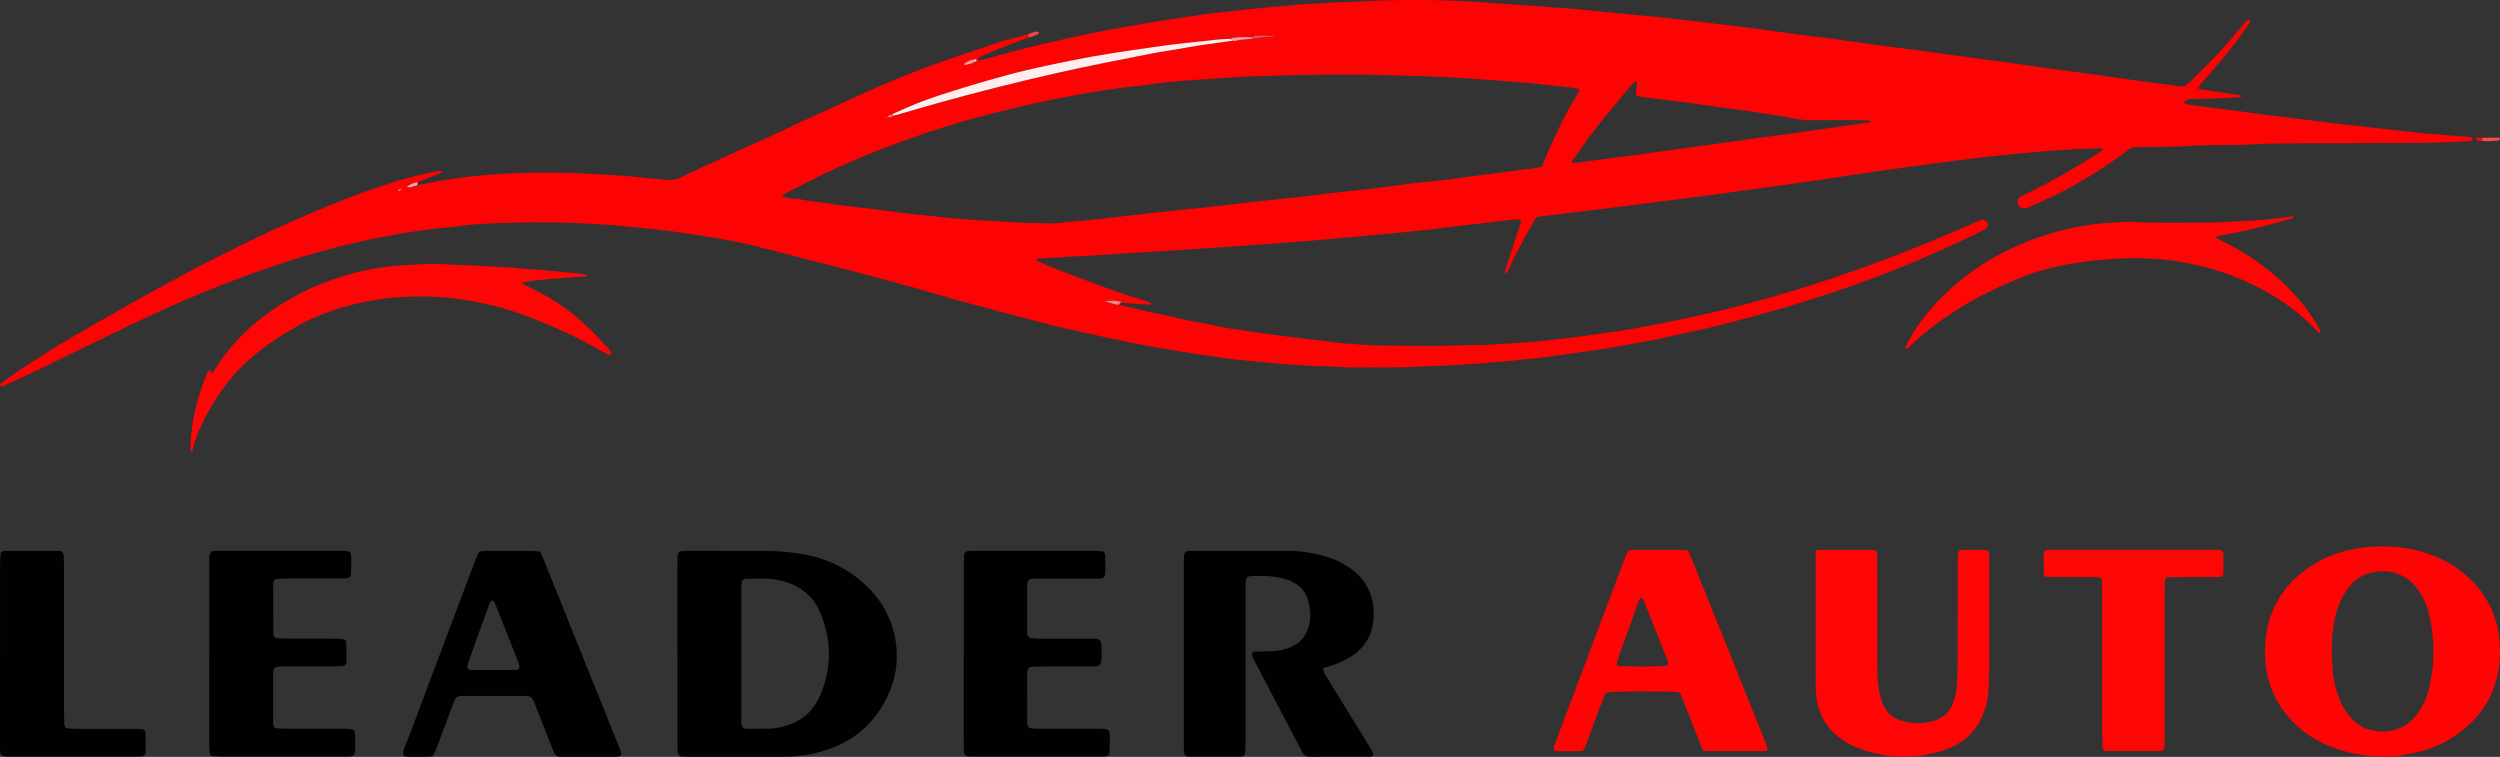 <svg xmlns="http://www.w3.org/2000/svg" width="1024" height="310" viewBox="0 0 1024 310" fill="none"><rect x="0" y="0" width="1024" height="310" fill="#333333" stroke="none"/><g clip-path="url(#clip0_1511_75)"><path d="M977.272 309.958C967.414 309.768 959.365 308.1 951.701 304.513C948.239 302.889 945.006 300.869 942.085 298.366C931.985 289.686 927.227 278.504 927.783 265.067C928.467 248.805 936.401 237.198 950.248 229.675C955.561 226.791 961.331 225.181 967.243 224.376C977.229 223.015 987.044 223.893 996.546 227.538C1000.62 229.104 1004.44 231.138 1007.93 233.846C1019.11 242.555 1024.47 254.148 1023.97 268.492C1023.44 283.392 1016.46 294.472 1004.27 302.23C999.153 305.479 993.54 307.514 987.657 308.612C983.768 309.329 979.85 310.237 977.3 309.944L977.272 309.958ZM955.063 266.794C955.163 269.194 955.234 271.61 955.391 274.01C955.633 277.728 956.473 281.343 957.684 284.841C958.909 288.354 960.647 291.589 963.226 294.297C966.545 297.81 970.633 299.552 975.334 299.669C981.303 299.815 986.232 297.458 989.95 292.614C992.799 288.896 994.48 284.607 995.406 280.026C997.187 271.2 997.187 262.344 995.406 253.518C994.437 248.747 992.671 244.312 989.622 240.491C985.021 234.71 977.67 232.543 970.006 234.915C966.602 235.969 963.924 238.091 961.758 240.945C959.037 244.517 957.456 248.63 956.43 252.991C955.362 257.529 955.12 262.154 955.063 266.794Z" fill="#FF0404"></path><path d="M743.875 225.386C745.114 225.313 745.826 225.225 746.539 225.225C752.864 225.225 759.189 225.225 765.514 225.225C766.055 225.225 766.596 225.225 767.137 225.254C768.277 225.298 768.861 225.825 768.89 226.864C768.932 228.533 768.947 230.202 768.947 231.87C768.947 245.409 768.961 258.949 768.947 272.503C768.947 276.22 769.061 279.923 769.844 283.568C770.186 285.193 770.585 286.832 771.212 288.354C772.793 292.219 775.728 294.458 779.659 295.468C783.605 296.478 787.523 296.449 791.454 295.468C795.4 294.473 798.278 292.145 799.817 288.252C800.629 286.188 801.27 284.051 801.398 281.797C801.569 278.65 801.825 275.503 801.839 272.356C801.882 258.436 801.854 244.531 801.868 230.611C801.868 229.133 801.982 227.669 802.124 226.206C802.153 225.928 802.523 225.62 802.808 225.474C803.107 225.313 803.506 225.269 803.848 225.254C805.116 225.225 806.384 225.21 807.637 225.225C815.985 225.401 814.717 223.835 814.76 232.529C814.831 246.624 814.803 260.72 814.76 274.83C814.76 277.801 814.575 280.758 814.432 283.729C814.318 286.349 813.62 288.852 812.766 291.296C810.472 297.898 806.241 302.728 800.059 305.758C798.093 306.724 796.07 307.47 793.962 308.026C782.993 310.925 772.166 310.573 761.482 306.563C759.103 305.67 756.838 304.528 754.715 303.094C748.291 298.717 744.644 292.599 743.932 284.71C743.746 282.675 743.661 280.641 743.661 278.591C743.632 261.891 743.647 245.205 743.661 228.504C743.661 227.596 743.775 226.674 743.875 225.386Z" fill="#FF0505"></path><path d="M657.632 283.818C657.133 285.048 656.563 286.394 656.051 287.756C653.914 293.464 651.806 299.173 649.683 304.881C649.483 305.393 649.312 305.92 649.085 306.433C648.757 307.164 648.187 307.618 647.418 307.633C643.814 307.691 640.224 307.852 636.52 307.501C636.52 306.842 636.392 306.257 636.549 305.788C637.133 304.032 637.802 302.319 638.457 300.592C647.29 277.1 656.122 253.608 664.968 230.115C665.424 228.9 665.909 227.715 666.421 226.529C666.735 225.827 667.262 225.344 668.06 225.3C668.786 225.256 669.498 225.241 670.225 225.241C676.179 225.241 682.134 225.241 688.103 225.241C689.171 225.241 690.24 225.373 691.394 225.446C692.163 227.203 692.918 228.871 693.602 230.569C703.246 254.53 712.876 278.491 722.506 302.466C723.047 303.827 723.56 305.218 724.016 306.608C724.087 306.828 723.83 307.296 723.603 307.442C723.332 307.633 722.919 307.662 722.563 307.662C714.799 307.662 707.035 307.677 699.271 307.662C698.744 307.662 698.217 307.472 697.519 307.34C694.414 299.524 691.294 291.635 688.117 283.643C686.978 283.526 685.923 283.335 684.869 283.321C667.49 283.072 661.179 283.189 657.66 283.833L657.632 283.818ZM662.276 272.694C666.521 273.089 678.316 273.119 682.818 272.738C683.53 271.845 683.188 270.952 682.861 270.104C679.67 262.039 676.464 253.988 673.273 245.923C673.202 245.748 673.159 245.543 673.031 245.44C672.761 245.235 672.433 244.957 672.148 244.972C671.892 244.972 671.521 245.308 671.422 245.572C669.1 251.998 666.792 258.423 664.498 264.849C663.757 266.927 663.002 269.02 662.319 271.128C662.162 271.597 662.29 272.167 662.29 272.68L662.276 272.694Z" fill="#FF0404"></path><path d="M873.72 225.21C884.02 225.21 894.305 225.21 904.604 225.21C906.043 225.21 907.496 225.21 908.935 225.239C909.989 225.268 910.687 225.898 910.701 226.879C910.73 229.469 910.73 232.075 910.701 234.665C910.701 235.69 910.046 236.334 908.978 236.334C905.188 236.363 901.399 236.363 897.596 236.378C894.704 236.378 891.812 236.378 888.92 236.393C887.168 236.407 886.712 236.876 886.684 238.676C886.655 240.345 886.655 242.013 886.655 243.682C886.655 262.783 886.655 281.884 886.655 301C886.655 302.669 886.627 304.337 886.584 306.006C886.555 306.943 885.815 307.645 884.803 307.645C877.396 307.645 870.002 307.616 862.595 307.587C861.854 307.587 861.17 306.943 861.156 306.255C861.113 304.586 861.07 302.918 861.07 301.249C861.07 281.592 861.07 261.934 861.07 242.262C861.07 240.593 860.999 238.925 860.885 237.271C860.871 236.993 860.429 236.583 860.144 236.539C859.261 236.407 858.349 236.378 857.452 236.378C852.21 236.378 846.982 236.378 841.739 236.378C840.657 236.378 839.574 236.349 838.491 236.305C837.765 236.276 837.095 235.661 837.095 234.944C837.081 232.163 837.095 229.381 837.095 226.615C837.095 226.425 837.095 226.191 837.181 226.074C837.409 225.795 837.679 225.4 837.964 225.371C839.218 225.254 840.486 225.21 841.753 225.21C852.409 225.21 863.065 225.21 873.72 225.21Z" fill="#FF0606"></path><path d="M277.458 267.793C277.458 256.215 277.458 244.623 277.458 233.045C277.458 231.332 277.458 229.62 277.515 227.922C277.558 226.546 278.284 225.726 279.467 225.668C280.207 225.624 280.948 225.609 281.689 225.609C292.231 225.609 302.772 225.609 313.314 225.639C319.795 225.668 326.234 226.312 332.574 227.79C340.48 229.635 347.489 233.323 353.6 238.783C359.612 244.14 363.999 250.653 366.036 258.586C368.814 269.432 367.119 279.708 361.378 289.192C356.435 297.36 349.469 303.112 340.637 306.42C334.867 308.572 328.898 309.787 322.744 309.933C321.448 309.962 320.152 309.962 318.855 309.962C307.203 309.962 295.564 309.962 283.911 309.962C282.43 309.962 280.948 309.962 279.481 309.904C278.284 309.86 277.558 309.025 277.529 307.664C277.486 305.952 277.486 304.254 277.486 302.541C277.486 290.963 277.486 279.371 277.486 267.793H277.458ZM310.308 298.531C310.308 298.531 310.308 298.443 310.308 298.414C312.345 298.414 314.396 298.604 316.391 298.384C325.038 297.418 332.075 293.496 335.765 285.182C340.85 273.721 340.751 261.953 335.75 250.463C333.143 244.476 328.4 240.539 322.317 238.519C319.682 237.641 316.961 237.041 314.154 237.041C311.391 237.041 308.613 237.041 305.849 237.041C305.664 237.041 305.479 237.099 305.294 237.114C304.596 237.173 303.855 237.831 303.812 238.519C303.727 239.646 303.627 240.788 303.627 241.915C303.627 259.172 303.627 276.444 303.627 293.701C303.627 294.652 303.655 295.603 303.698 296.54C303.755 297.77 304.539 298.487 305.878 298.516C307.359 298.545 308.827 298.516 310.308 298.516V298.531Z" fill="#010101"></path><path d="M513.135 266.959C515.813 266.871 518.392 266.768 520.97 266.724C523.406 266.68 525.742 266.168 528.007 265.334C532.523 263.651 535.315 260.445 536.298 255.527C536.996 252.058 536.711 248.721 535.643 245.428C534.603 242.222 532.452 239.909 529.517 238.416C526.668 236.953 523.563 236.44 520.429 236.06C519.517 235.943 518.591 235.928 517.665 235.943C509.403 236.016 510.229 234.816 510.215 243.437C510.186 263.548 510.215 283.659 510.201 303.771C510.201 305.468 510.087 307.181 509.944 308.864C509.916 309.157 509.502 309.479 509.203 309.655C508.89 309.83 508.491 309.918 508.135 309.918C501.112 309.933 494.089 309.933 487.08 309.933C486.895 309.933 486.71 309.874 486.539 309.86C485.798 309.786 485.072 309.157 485.029 308.484C484.958 307.357 484.872 306.215 484.872 305.073C484.872 280.22 484.872 255.366 484.872 230.513C484.872 229.385 484.972 228.244 485.043 227.117C485.086 226.443 485.827 225.799 486.553 225.741C487.109 225.697 487.65 225.624 488.206 225.624C501.511 225.624 514.816 225.609 528.107 225.638C533.121 225.638 538.036 226.502 542.851 227.893C546.797 229.034 550.472 230.761 553.777 233.279C557.752 236.323 560.615 240.173 561.912 245.15C562.937 249.072 562.966 253.053 562.068 256.976C561.014 261.587 558.45 265.231 554.718 268.012C552.296 269.813 549.618 271.072 546.84 272.111C545.287 272.682 543.692 273.15 541.982 273.706C542.096 274.35 542.068 274.921 542.296 275.331C543.207 276.985 544.19 278.595 545.173 280.19C550.401 288.694 555.644 297.169 560.872 305.673C561.456 306.625 561.954 307.649 562.481 308.645C562.681 309.025 562.154 309.83 561.684 309.86C561.498 309.874 561.328 309.933 561.142 309.933C552.823 309.933 544.518 309.933 536.199 309.947C534.973 309.947 534.104 309.391 533.549 308.264C533.221 307.591 532.837 306.947 532.48 306.273C526.341 294.593 520.215 282.898 514.09 271.218C513.648 270.384 513.192 269.549 512.921 268.656C512.779 268.203 513.035 267.617 513.121 266.988L513.135 266.959Z" fill="#010101"></path><path d="M221.204 225.959C221.803 227.291 222.401 228.462 222.885 229.677C232.971 254.721 243.043 279.78 253.114 304.838C253.613 306.068 254.026 307.326 254.453 308.57C254.596 308.995 254.068 309.785 253.641 309.815C253.086 309.844 252.544 309.946 251.989 309.961C244.595 309.961 237.216 309.961 229.823 309.961C229.281 309.961 228.726 309.829 228.298 309.785C227.145 309.127 226.803 308.014 226.404 306.99C224.466 302.072 222.558 297.139 220.62 292.221C219.993 290.64 219.295 289.089 218.74 287.479C218.17 285.854 217.201 284.946 215.463 285.063C215.093 285.093 214.723 285.063 214.352 285.063C206.218 285.063 198.098 285.063 189.964 285.063C189.223 285.063 188.468 285.049 187.77 285.239C187.3 285.371 186.744 285.766 186.517 286.205C185.918 287.376 185.462 288.62 185.007 289.864C182.884 295.529 180.804 301.208 178.653 306.858C178.268 307.883 177.67 308.834 177.143 309.844C175.519 309.902 174.052 309.99 172.584 309.99C166.146 310.034 165.205 309.932 165.163 309.229C165.034 306.638 166.43 304.531 167.285 302.262C176.189 278.565 185.12 254.882 194.038 231.185C194.565 229.78 195.107 228.36 195.719 226.984C196.032 226.267 196.631 225.813 197.429 225.74C197.984 225.681 198.54 225.652 199.081 225.652C205.548 225.652 212.016 225.637 218.483 225.652C219.381 225.652 220.278 225.872 221.218 225.989L221.204 225.959ZM201.446 245.895C200.463 246.583 200.32 247.768 199.95 248.764C197.357 255.833 194.836 262.932 192.286 270.017C192.029 270.719 191.816 271.451 191.602 272.168C191.146 273.691 191.559 274.393 193.012 274.393C199.081 274.408 205.164 274.393 211.232 274.393C211.589 274.393 212.016 274.349 212.287 274.144C212.543 273.969 212.785 273.559 212.785 273.251C212.785 272.71 212.643 272.124 212.443 271.612C211.218 268.451 209.965 265.304 208.711 262.157C206.774 257.253 204.836 252.35 202.899 247.446C202.614 246.729 202.258 246.085 201.446 245.88V245.895Z" fill="#010101"></path><path d="M85.714 267.749C85.714 256.171 85.714 244.608 85.714 233.03C85.714 231.508 85.714 230 85.742 228.478C85.799 226.341 86.383 225.697 88.278 225.624C88.834 225.609 89.389 225.595 89.945 225.595C106.569 225.595 123.194 225.595 139.818 225.595C143.721 225.595 143.878 225.785 143.892 229.737C143.892 231.625 143.807 233.528 143.736 235.416C143.707 236.104 142.981 236.807 142.268 236.836C140.801 236.909 139.32 236.968 137.852 236.968C130.644 236.968 123.45 236.968 116.242 236.982C115.145 236.982 114.034 237.07 112.937 237.216C112.638 237.26 112.324 237.656 112.154 237.978C111.983 238.3 111.911 238.709 111.911 239.075C111.911 245.896 111.911 252.732 111.926 259.552C111.926 260.562 112.695 261.382 113.621 261.426C115.088 261.499 116.57 261.572 118.051 261.572C124.333 261.587 130.616 261.572 136.898 261.587C138.18 261.587 139.491 261.646 140.744 261.85C141.172 261.924 141.841 262.524 141.841 262.89C141.941 265.715 141.927 268.554 141.912 271.394C141.912 272.067 141.143 272.77 140.417 272.814C139.134 272.887 137.838 272.975 136.542 272.975C130.445 272.989 124.348 272.975 118.251 272.975C116.769 272.975 115.302 273.004 113.82 273.062C112.652 273.106 111.883 273.97 111.883 275.317C111.869 282.328 111.883 289.353 111.883 296.364C111.883 296.73 111.94 297.155 112.097 297.477C112.267 297.784 112.581 298.194 112.88 298.223C114.162 298.37 115.458 298.472 116.741 298.472C124.875 298.487 132.995 298.472 141.129 298.501C142.226 298.501 143.323 298.619 144.405 298.794C144.69 298.838 145.032 299.248 145.146 299.555C145.331 300.082 145.417 300.653 145.431 301.224C145.474 303.127 145.488 305.015 145.445 306.918C145.402 309.406 144.975 309.816 142.496 309.874C141.385 309.904 140.274 309.889 139.177 309.889C123.479 309.889 107.78 309.889 92.067 309.889C90.415 309.889 88.763 309.772 87.096 309.699C86.455 309.669 85.999 309.128 85.942 308.645C85.757 307.152 85.7 305.63 85.7 304.107C85.685 291.973 85.7 279.825 85.7 267.691L85.714 267.749Z" fill="#010101"></path><path d="M394.798 267.808C394.798 256.04 394.798 244.271 394.798 232.489C394.798 230.776 394.855 229.078 394.926 227.366C394.969 226.37 395.696 225.712 396.764 225.668C397.875 225.624 398.986 225.595 400.083 225.595C415.981 225.595 431.879 225.595 447.777 225.595C449.073 225.595 450.356 225.683 451.638 225.829C451.937 225.858 452.264 226.253 452.435 226.561C452.606 226.868 452.663 227.293 452.678 227.659C452.72 228.42 452.749 229.181 452.734 229.942C452.649 237.7 453.646 236.968 445.968 236.997C439.686 237.026 433.389 236.997 427.107 236.997C425.625 236.997 424.144 237.012 422.677 237.055C421.694 237.085 420.882 237.846 420.796 238.753C420.768 239.134 420.696 239.514 420.696 239.88C420.696 246.145 420.696 252.41 420.696 258.674C420.696 259.055 420.753 259.435 420.796 259.801C420.867 260.533 421.508 261.294 422.178 261.367C423.275 261.47 424.386 261.602 425.483 261.602C431.58 261.631 437.691 261.602 443.788 261.602C445.27 261.602 446.751 261.602 448.219 261.631C450.583 261.704 451.068 262.246 451.153 264.734C451.153 265.115 451.168 265.495 451.168 265.876C451.153 273.428 451.766 273.018 444.315 273.018C438.589 273.018 432.848 273.018 427.121 273.018C425.64 273.018 424.158 273.048 422.691 273.121C421.508 273.18 420.725 274.043 420.725 275.39C420.711 282.415 420.725 289.441 420.753 296.452C420.753 296.818 420.867 297.213 421.038 297.521C421.224 297.814 421.537 298.179 421.836 298.223C422.919 298.384 424.03 298.501 425.127 298.501C432.335 298.531 439.543 298.501 446.751 298.501C448.233 298.501 449.714 298.487 451.182 298.501C454.216 298.56 454.501 298.882 454.558 302.234C454.558 302.424 454.558 302.614 454.558 302.805C454.501 310.577 455.327 309.86 447.763 309.874C432.42 309.889 417.078 309.874 401.722 309.874C400.055 309.874 398.388 309.86 396.736 309.801C395.482 309.757 394.841 309.025 394.798 307.591C394.755 305.879 394.741 304.181 394.741 302.468C394.741 290.89 394.741 279.312 394.741 267.72L394.798 267.808Z" fill="#010101"></path><path d="M0.029 267.676C0.029 255.527 0.029 243.379 0.029 231.23C0.029 229.722 0.142 228.2 0.299 226.693C0.328 226.4 0.727 226.078 1.04 225.902C1.353 225.727 1.752 225.653 2.108 225.653C9.502 225.653 16.895 225.653 24.288 225.653C25.243 225.653 26.055 226.458 26.098 227.41C26.169 229.298 26.226 231.201 26.226 233.089C26.226 252.454 26.226 271.804 26.226 291.168C26.226 293.057 26.297 294.959 26.368 296.848C26.397 297.623 27.038 298.355 27.707 298.384C29.189 298.458 30.656 298.531 32.138 298.531C39.901 298.531 47.665 298.531 55.429 298.545C56.526 298.545 57.637 298.648 58.734 298.824C59.019 298.867 59.275 299.307 59.489 299.599C59.589 299.731 59.617 299.965 59.617 300.141C59.646 302.79 59.688 305.439 59.66 308.089C59.66 309.113 58.934 309.787 57.879 309.831C56.768 309.889 55.657 309.904 54.56 309.904C38.107 309.904 21.667 309.904 5.214 309.904C-0.043 309.904 1.09366e-05 310.05 1.09366e-05 304.634C1.09366e-05 292.295 1.09366e-05 279.956 1.09366e-05 267.618L0.029 267.676Z" fill="#010101"></path><path d="M170.988 75.86C176.553 74.662 182.147 73.702 187.792 72.913C193.816 72.074 199.86 71.604 205.914 71.195C214.137 70.645 222.359 70.745 230.581 70.795C235.137 70.825 239.682 71.015 244.228 71.405C245.357 71.504 246.506 71.445 247.645 71.504C253.199 71.834 258.754 72.204 264.279 72.833C267.166 73.163 270.073 73.383 272.96 73.702C274.889 73.912 276.667 73.702 278.465 72.823C283.57 70.336 288.745 67.978 293.92 65.62C301.273 62.253 308.656 58.956 316.009 55.59C320.375 53.592 324.691 51.494 329.057 49.486C335.94 46.319 342.884 43.272 349.737 40.044C360.607 34.919 371.706 30.394 382.985 26.268C388.68 24.18 394.444 22.322 400.179 20.353C404.835 18.755 409.49 17.126 414.256 15.858C416.573 15.248 418.891 14.619 421.219 14.009C421.229 14.439 421.239 14.859 421.259 15.288C419.97 15.798 418.691 16.357 417.383 16.817C412.008 18.695 406.803 20.993 401.558 23.221C401.228 23.36 400.958 23.63 400.679 23.88C400.599 23.95 400.559 24.16 400.599 24.24C400.718 24.43 400.918 24.739 401.048 24.719C401.917 24.589 402.786 24.439 403.626 24.19C413.826 21.192 424.146 18.665 434.506 16.337C444.007 14.189 453.548 12.201 463.169 10.623C468.544 9.743 473.889 8.694 479.273 7.945C485.537 7.076 491.762 5.917 498.066 5.258C502.851 4.758 507.636 4.259 512.412 3.709C519.325 2.91 526.279 2.56 533.192 1.751C533.442 1.721 533.701 1.731 533.951 1.721C538.757 1.461 543.552 1.192 548.358 0.942C549.876 0.862 551.395 0.852 552.913 0.782C560.506 0.412 568.089 0.063 575.691 0.013C583.044 -0.037 590.387 0.053 597.73 0.402C601.397 0.572 605.063 0.802 608.72 1.052C613.645 1.391 618.561 1.781 623.486 2.141C623.616 2.141 623.736 2.161 623.865 2.161C628.931 2.241 633.956 2.98 639.011 3.22C642.548 3.39 646.074 3.799 649.601 4.129C653.507 4.498 657.413 4.898 661.32 5.288C663.717 5.518 666.105 5.737 668.503 5.967C672.159 6.317 675.816 6.656 679.462 7.016C681.86 7.256 684.248 7.486 686.635 7.775C692.04 8.415 697.445 9.094 702.85 9.743C705.737 10.093 708.634 10.403 711.532 10.752C713.79 11.022 716.057 11.292 718.315 11.602C724.839 12.501 731.353 13.43 737.877 14.309C740.884 14.719 743.911 15.028 746.928 15.398C748.686 15.618 750.445 15.858 752.193 16.107C758.837 17.037 765.47 17.996 772.124 18.895C776.769 19.524 781.415 20.044 786.061 20.663C790.576 21.262 795.092 21.932 799.608 22.551C804.243 23.191 808.889 23.81 813.534 24.439C815.792 24.739 818.06 25.019 820.308 25.339C826.702 26.238 833.086 27.177 839.48 28.056C845.873 28.935 852.277 29.734 858.671 30.613C863.187 31.233 867.683 31.942 872.198 32.582C876.584 33.201 880.98 33.77 885.376 34.36C887.883 34.7 890.411 34.939 892.899 35.389C894.167 35.619 895.136 35.319 896.006 34.48C898.913 31.653 901.84 28.855 904.687 25.978C909.942 20.653 914.838 15.018 919.513 9.184C919.823 8.794 920.192 8.435 920.582 8.125C920.752 7.995 921.222 7.945 921.261 8.005C921.421 8.325 921.641 8.744 921.541 9.024C921.331 9.604 920.952 10.143 920.592 10.653C917.465 15.118 914.178 19.454 910.702 23.65C907.624 27.347 904.428 30.943 901.29 34.59C900.961 34.969 900.671 35.389 900.451 35.839C900.381 35.978 900.591 36.428 900.721 36.448C902.589 36.778 904.467 37.057 906.346 37.337C910.222 37.927 914.098 38.496 917.975 39.086C918.045 39.095 918.154 39.225 918.144 39.275C918.114 39.395 918.045 39.535 917.945 39.585C917.735 39.695 917.495 39.825 917.255 39.845C912.83 40.105 908.404 40.364 903.968 40.404C901.56 40.424 899.153 40.524 896.745 40.634C895.656 40.684 894.907 41.243 894.597 42.442C896.125 42.712 897.604 43.032 899.103 43.231C903.868 43.861 908.653 44.42 913.419 45.05C918.314 45.689 923.2 46.389 928.095 47.028C932.99 47.657 937.896 48.227 942.791 48.836C945.808 49.216 948.815 49.625 951.832 50.005C954.22 50.305 956.608 50.594 958.995 50.864C964.28 51.464 969.555 52.043 974.84 52.633C978.237 53.012 981.634 53.422 985.031 53.791C987.798 54.101 990.565 54.411 993.343 54.651C997.509 55.02 1001.67 55.33 1005.84 55.66C1007.74 55.809 1009.63 55.929 1011.53 56.099C1011.87 56.129 1012.23 56.319 1012.53 56.519C1012.69 56.629 1012.8 56.928 1012.78 57.128C1012.76 57.338 1012.58 57.658 1012.42 57.688C1011.81 57.818 1011.18 57.877 1010.55 57.907C1006.24 58.097 1001.94 58.287 997.639 58.437C995.74 58.507 993.842 58.487 991.934 58.497C982.683 58.547 973.432 58.607 964.18 58.647C955.059 58.677 945.938 58.587 936.817 58.747C931.881 58.837 926.946 58.817 922.011 59.166C917.595 59.476 913.149 59.306 908.713 59.406C904.158 59.516 899.602 59.516 895.046 59.876C891.77 60.135 888.463 60.065 885.176 60.125C881.759 60.195 878.332 60.265 874.916 60.285C873.857 60.285 872.948 60.575 872.098 61.214C870.68 62.273 869.201 63.262 867.773 64.301C860.39 69.666 852.587 74.382 844.505 78.598C840.139 80.876 835.573 82.764 831.078 84.802C830.508 85.062 829.889 85.231 829.269 85.341C827.931 85.581 826.782 84.722 826.522 83.353C826.472 83.103 826.442 82.854 826.452 82.604C826.452 81.805 826.682 81.105 827.431 80.686C828.21 80.256 828.97 79.807 829.779 79.437C835.413 76.849 840.828 73.832 846.213 70.765C850.939 68.068 855.594 65.251 860.17 62.303C860.569 62.044 860.919 61.684 861.259 61.354C861.309 61.304 861.259 61.054 861.179 61.005C860.979 60.895 860.739 60.775 860.519 60.785C855.584 60.875 850.639 60.915 845.714 61.424C845.084 61.484 844.455 61.534 843.815 61.554C837.991 61.804 832.197 62.373 826.402 62.973C822.746 63.352 819.089 63.642 815.442 64.042C812.425 64.361 809.408 64.771 806.401 65.141C801.626 65.74 796.86 66.329 792.095 66.959C787.579 67.558 783.063 68.178 778.548 68.807C773.912 69.457 769.277 70.136 764.641 70.805C760.635 71.385 756.629 71.974 752.622 72.573C750.115 72.943 747.627 73.373 745.12 73.732C740.114 74.462 735.099 75.171 730.094 75.87C725.578 76.49 721.063 77.069 716.547 77.689C712.031 78.308 707.526 78.977 703.01 79.607C700.752 79.927 698.494 80.226 696.236 80.516C689.453 81.375 682.669 82.204 675.896 83.064C668.992 83.943 662.089 84.882 655.176 85.751C650.03 86.4 644.855 86.89 639.72 87.619C637.343 87.949 634.955 88.199 632.567 88.448C631.438 88.568 630.299 88.678 629.07 89.317C628.281 90.696 627.392 92.215 626.533 93.753C623.266 99.608 619.999 105.452 617.312 111.606C617.192 111.876 616.922 111.976 616.672 111.796C616.512 111.686 616.353 111.416 616.373 111.237C616.423 110.867 616.592 110.517 616.712 110.158C618.76 103.914 620.818 97.659 622.856 91.406C622.996 90.966 622.996 90.466 623.056 89.997C621.658 89.597 620.409 89.887 619.16 90.027C615.384 90.456 611.617 90.916 607.841 91.356C605.583 91.615 603.315 91.865 601.047 92.135C597.9 92.504 594.763 92.904 591.626 93.274C588.859 93.603 586.102 93.933 583.324 94.233C579.048 94.692 574.772 95.172 570.486 95.582C566.33 95.981 562.164 96.301 557.998 96.68C553.583 97.08 549.177 97.51 544.761 97.909C541.864 98.169 538.957 98.419 536.059 98.649C531.644 98.998 527.228 99.328 522.812 99.658C517.387 100.057 511.962 100.457 506.537 100.846C503.131 101.086 499.724 101.316 496.307 101.546C492.771 101.786 489.234 101.955 485.707 102.255C482.181 102.555 478.634 102.665 475.097 102.865C469.413 103.194 463.738 103.654 458.054 103.964C451.86 104.303 445.686 104.903 439.481 105.032C437.463 105.072 435.445 105.362 433.427 105.482C430.52 105.652 427.613 105.772 424.716 105.912C424.526 106.291 424.436 106.731 424.835 106.901C427.623 108.11 430.39 109.328 433.217 110.427C438.642 112.535 444.077 114.613 449.532 116.611C456.056 118.999 462.609 121.317 469.273 123.295C469.882 123.475 470.452 123.745 471.061 123.934C471.361 124.024 471.511 124.144 471.511 124.424C471.511 124.684 471.371 124.844 471.041 124.824C469.273 124.734 467.505 124.654 465.736 124.514C463.588 124.334 461.46 124.094 459.313 123.884C458.983 123.735 458.663 123.505 458.313 123.435C456.715 123.145 455.107 123.105 453.488 123.355C452.789 123.465 452.039 123.265 451.44 123.215C451.3 123.065 451.29 123.055 451.27 123.035C451.38 123.095 451.49 123.165 451.6 123.205C453.388 123.735 455.166 124.284 456.965 124.764C457.424 124.884 457.944 124.794 458.443 124.794C464.957 126.362 471.441 128.1 478.055 129.259C479.174 129.459 480.302 129.669 481.391 129.999C484.918 131.038 488.545 131.567 492.141 132.266C493.76 132.576 495.398 132.776 496.987 133.196C501.043 134.255 505.199 134.704 509.315 135.354C514.32 136.143 519.335 136.822 524.35 137.482C529.246 138.121 534.151 138.67 539.056 139.27C542.193 139.649 545.34 140.039 548.477 140.429C548.977 140.489 549.476 140.599 549.986 140.619C554.791 140.838 559.567 141.478 564.382 141.498C571.735 141.528 579.078 141.707 586.431 141.677C593.145 141.648 599.858 141.348 606.572 141.318C610.129 141.298 613.645 140.908 617.182 140.758C621.348 140.579 625.514 140.249 629.68 139.879C633.206 139.56 636.723 139.1 640.24 138.69C642.508 138.431 644.765 138.181 647.023 137.871C653.038 137.042 659.062 136.223 665.076 135.324C667.704 134.934 670.301 134.335 672.909 133.845C676.885 133.106 680.881 132.446 684.847 131.617C692.64 129.989 700.422 128.3 708.155 126.372C715.888 124.444 723.57 122.336 731.213 120.068C744.43 116.142 757.498 111.766 770.406 106.921C782.964 102.205 795.372 97.14 807.62 91.695C808.889 91.136 810.168 90.586 811.466 90.087C812.435 89.707 813.504 90.177 814.034 91.136C814.463 91.915 814.274 93.074 813.574 93.534C812.725 94.083 811.856 94.612 810.947 95.042C806.031 97.38 801.126 99.728 796.181 101.975C776 111.137 755.21 118.669 734 125.073C724.31 128.001 714.519 130.538 704.738 133.126C698.005 134.904 691.151 136.103 684.388 137.721C677.005 139.5 669.492 140.629 662.029 141.997C656.434 143.026 650.78 143.785 645.145 144.595C640.26 145.304 635.364 145.963 630.469 146.563C627.072 146.982 623.656 147.162 620.269 147.632C616.752 148.121 613.206 148.191 609.689 148.571C607.041 148.861 604.394 149.011 601.737 149.15C598.58 149.32 595.423 149.6 592.266 149.75C588.979 149.91 585.682 149.9 582.395 150.109C572.904 150.699 563.403 150.389 553.902 150.489C549.716 150.529 545.56 150.01 541.384 150.01C539.995 150.01 538.597 149.95 537.208 149.86C531.264 149.5 525.329 149.16 519.405 148.541C515.759 148.161 512.092 147.872 508.436 147.502C506.168 147.272 503.9 147.022 501.652 146.693C495.638 145.824 489.624 144.974 483.629 143.995C477.255 142.956 470.891 141.857 464.568 140.619C458.234 139.38 451.95 137.931 445.646 136.572C442.928 135.983 440.201 135.403 437.493 134.774C434.656 134.125 431.829 133.465 429.011 132.736C423.497 131.317 418.002 129.859 412.497 128.4C405.044 126.412 397.591 124.454 390.159 122.396C385.043 120.977 379.978 119.359 374.863 117.95C365.602 115.403 356.311 112.915 347.02 110.467C339.557 108.499 332.084 106.611 324.611 104.693C318.857 103.214 313.112 101.706 307.338 100.297C302.183 99.028 296.958 98.089 291.703 97.25C287.586 96.591 283.45 96.041 279.334 95.352C274.599 94.552 269.793 94.153 265.018 93.623C261.501 93.234 257.965 92.894 254.438 92.554C252.68 92.385 250.912 92.205 249.143 92.095C244.468 91.815 239.792 91.485 235.117 91.326C224.347 90.966 213.577 90.956 202.817 91.445C197.772 91.675 192.697 91.915 187.682 92.664C185.304 93.014 182.896 93.174 180.509 93.424C171.567 94.363 162.686 95.801 153.884 97.59C143.594 99.678 133.414 102.265 123.363 105.332C113.802 108.249 104.381 111.556 95.04 115.093C83.441 119.479 72.052 124.364 60.833 129.629C53.74 132.956 46.667 136.363 39.613 139.779C31.991 143.476 24.408 147.262 16.775 150.939C11.99 153.246 7.144 155.424 2.329 157.652C1.869 157.862 1.39 158.012 0.91 158.172C0.551 158.292 -0.029 158.082 0.001 157.832C0.031 157.592 0.061 157.273 0.221 157.153C1.21 156.373 2.219 155.604 3.258 154.885C12.649 148.421 22.22 142.257 32.12 136.592C46.617 128.29 61.103 119.968 75.849 112.126C92.713 103.154 109.876 94.782 127.449 87.26C138.968 82.324 150.667 77.898 162.636 74.172C168.191 72.444 173.865 71.115 179.59 70.066C180.069 69.976 180.589 70.086 181.088 70.116C181.108 70.116 181.158 70.346 181.108 70.396C180.958 70.565 180.798 70.765 180.599 70.855C178.96 71.534 177.322 72.184 175.673 72.833C174.145 73.433 172.616 74.032 171.088 74.621C169.479 74.871 168.021 75.461 166.642 76.58C167.112 76.67 167.491 76.859 167.811 76.779C168.89 76.53 169.959 76.19 171.028 75.88L170.988 75.86ZM363.434 47.937C363.794 47.977 364.153 48.037 364.513 48.047C365.003 48.047 365.472 47.947 365.702 47.428C366.441 47.258 367.19 47.118 367.91 46.908C373.744 45.24 379.559 43.501 385.403 41.883C400.748 37.607 416.204 33.751 431.729 30.194C444.676 27.237 457.704 24.709 470.722 22.132C475.557 21.173 480.462 20.553 485.308 19.634C491.781 18.405 498.315 17.686 504.829 16.717C505.209 16.747 505.618 16.887 505.958 16.777C508.286 16.077 510.733 16.227 513.091 15.798C515.189 15.578 517.297 15.368 519.395 15.118C520.244 15.018 521.144 15.318 521.953 14.809C520.694 14.729 519.445 14.599 518.206 14.579C516.838 14.549 515.459 14.579 514.09 14.659C513.801 14.679 513.521 15.078 513.241 15.308C510.614 15.118 507.996 15.178 505.389 15.428C504.919 15.478 504.469 15.748 504.01 15.918C501.352 16.008 498.705 16.167 496.067 16.517C492.811 16.957 489.524 17.186 486.257 17.546C483.24 17.876 480.223 18.215 477.215 18.625C472.83 19.214 468.444 19.844 464.078 20.513C458.583 21.352 453.068 22.142 447.594 23.131C441.629 24.21 435.685 25.428 429.751 26.687C423.567 27.996 417.413 29.415 411.318 31.093C402.187 33.611 393.116 36.318 384.104 39.265C378.2 41.203 372.485 43.521 366.881 46.159C366.321 46.419 365.682 46.578 365.322 47.168C364.463 46.918 363.834 47.168 363.464 48.007C363.194 48.107 362.805 47.967 362.705 48.387C362.705 48.387 362.945 48.507 362.985 48.467C363.144 48.317 363.274 48.137 363.424 47.967L363.434 47.937ZM164.194 77.599C164.074 77.778 163.995 78.028 163.835 78.128C163.695 78.208 163.355 78.198 163.265 78.098C163.105 77.918 163.255 77.689 163.535 77.639C163.755 77.599 163.985 77.619 164.204 77.609C164.264 77.239 164.404 77.099 164.724 77.419C164.544 77.479 164.364 77.539 164.194 77.599ZM399.21 25.279C399.42 25.209 399.659 25.179 399.819 25.049C399.939 24.939 400.049 24.659 399.989 24.539C399.919 24.399 399.669 24.329 399.49 24.28C399.4 24.25 399.27 24.32 399.16 24.34C397.532 24.469 396.163 25.199 394.904 26.178C394.854 26.218 394.834 26.388 394.874 26.427C394.954 26.517 395.084 26.617 395.184 26.607C396.602 26.388 398.051 26.238 399.22 25.279H399.21ZM631.548 68.328C632.138 66.829 632.647 65.42 633.236 64.032C633.826 62.633 634.505 61.274 635.125 59.886C637.412 54.81 639.71 49.735 642.448 44.88C643.876 42.342 645.355 39.835 646.814 37.317C646.993 37.017 646.794 36.468 646.464 36.408C645.345 36.198 644.236 35.958 643.107 35.829C639.081 35.369 635.055 34.949 631.029 34.53C627.752 34.19 624.485 33.85 621.208 33.571C616.662 33.191 612.117 32.881 607.571 32.552C604.544 32.332 601.517 32.082 598.48 31.922C593.424 31.653 588.359 31.423 583.294 31.203C581.016 31.103 578.739 31.103 576.451 31.043C570.756 30.893 565.062 30.654 559.367 30.584C544.671 30.414 529.975 30.674 515.289 31.213C513.261 31.283 511.233 31.283 509.215 31.403C503.271 31.762 497.336 32.152 491.402 32.582C486.986 32.901 482.56 33.201 478.155 33.671C472.87 34.24 467.615 35.069 462.33 35.629C456.405 36.248 450.531 37.237 444.676 38.246C435.206 39.885 425.785 41.783 416.414 43.981C402.737 47.208 389.239 50.994 375.972 55.6C370.118 57.628 364.313 59.796 358.549 62.053C352.664 64.351 346.88 66.919 341.115 69.516C335.461 72.064 330.036 75.051 324.461 77.758C323.212 78.368 322.024 79.097 320.825 79.807C320.645 79.916 320.565 80.196 320.365 80.516C321.844 80.945 323.292 81.265 324.791 81.345C325.68 81.395 326.579 81.365 327.438 81.565C331.764 82.574 336.2 82.814 340.566 83.513C345.431 84.292 350.357 84.742 355.262 85.341C357.52 85.621 359.778 85.921 362.045 86.21C365.432 86.64 368.819 87.11 372.216 87.499C375.233 87.849 378.26 88.149 381.277 88.458C385.183 88.858 389.08 89.328 392.986 89.627C399.3 90.117 405.614 90.576 411.938 90.846C413.456 90.906 414.965 91.106 416.483 91.156C420.789 91.296 425.095 91.415 429.401 91.505C430.79 91.535 432.188 91.475 433.567 91.356C436.344 91.116 439.112 90.816 441.879 90.536C445.406 90.187 448.932 89.847 452.459 89.467C455.726 89.108 458.993 88.678 462.26 88.308C466.416 87.839 470.562 87.399 474.718 86.95C477.865 86.61 481.012 86.25 484.159 85.931C487.306 85.601 490.463 85.341 493.61 84.992C499.145 84.362 504.669 83.653 510.204 83.034C515.739 82.414 521.283 81.855 526.818 81.265C529.336 80.995 531.853 80.736 534.371 80.446C537.518 80.076 540.645 79.637 543.792 79.277C549.197 78.658 554.612 78.098 560.026 77.479C563.173 77.119 566.31 76.73 569.447 76.29C574.463 75.591 579.478 74.961 584.513 74.442C587.28 74.152 590.058 73.912 592.825 73.562C597.72 72.943 602.596 72.174 607.501 71.614C612.027 71.105 616.502 70.256 621.048 69.916C621.428 69.886 621.787 69.766 622.167 69.706C623.166 69.556 624.155 69.327 625.164 69.287C627.202 69.207 629.19 68.887 631.558 68.318L631.548 68.328ZM644.016 66.839C672.119 63.402 700.133 59.186 728.216 55.44C740.884 53.752 753.512 51.823 766.15 49.995C766.249 49.985 766.319 49.815 766.469 49.655C766.13 49.535 765.82 49.356 765.51 49.336C764.241 49.276 762.983 49.246 761.714 49.236C755.25 49.226 748.786 49.196 742.332 49.236C740.164 49.246 738.036 49.086 735.908 48.706C733.671 48.297 731.433 47.877 729.185 47.507C725.438 46.898 721.692 46.289 717.936 45.749C713.55 45.12 709.154 44.57 704.768 43.971C700.133 43.331 695.507 42.612 690.861 42.003C685.966 41.363 681.061 40.824 676.155 40.214C674.397 39.995 672.649 39.705 670.901 39.435C670.481 39.365 670.021 38.776 670.061 38.326C670.201 36.818 670.381 35.309 670.501 33.8C670.511 33.641 670.311 33.441 670.161 33.311C670.101 33.261 669.892 33.301 669.812 33.371C669.342 33.781 668.833 34.17 668.433 34.64C664.766 38.995 661.1 43.351 657.483 47.747C652.828 53.422 648.552 59.386 644.326 65.39C644.036 65.8 643.796 66.22 644.006 66.859L644.016 66.839ZM393.595 27.077C393.525 26.987 393.435 26.827 393.385 26.837C393.176 26.867 392.986 26.957 392.786 27.017C392.856 27.107 392.946 27.267 393.006 27.257C393.206 27.227 393.405 27.147 393.605 27.077H393.595Z" fill="#FE0303"></path><path d="M240.592 113.155C235.926 113.485 231.251 113.744 226.595 114.164C222.439 114.534 218.273 114.863 214.177 115.692C214.107 115.702 214.037 115.842 214.027 115.932C214.007 116.052 213.997 116.262 214.057 116.292C215.176 116.871 216.295 117.461 217.444 118C225.267 121.707 232.49 126.342 238.874 132.207C241.021 134.175 243.06 136.253 245.098 138.341C246.686 139.969 248.205 141.678 249.713 143.386C250.033 143.746 250.223 144.235 250.432 144.685C250.542 144.915 250.373 145.164 250.063 145.194C249.693 145.234 249.274 145.284 248.954 145.154C248.374 144.925 247.835 144.565 247.286 144.255C242.35 141.428 237.335 138.73 232.16 136.363C225.037 133.096 217.844 129.999 210.371 127.571C202.768 125.103 195.015 123.405 187.083 122.376C178.881 121.307 170.649 121.177 162.437 121.837C150.118 122.816 138.23 125.703 126.96 130.898C125.702 131.477 124.463 132.137 123.244 132.786C114.622 137.432 106.58 142.886 99.517 149.7C96.41 152.697 93.612 155.964 91.105 159.471C87.648 164.326 84.651 169.451 82.163 174.866C80.944 177.513 79.935 180.241 79.196 183.058C79.036 183.658 78.876 184.267 78.647 185.146C78.347 184.597 78.037 184.297 78.037 184.007C78.067 182.239 78.107 180.461 78.257 178.702C79.056 169.421 81.504 160.56 85.24 152.038C85.34 151.808 85.81 151.748 86.119 151.608C86.239 152.088 86.309 152.457 86.429 152.807C86.449 152.867 86.729 152.917 86.779 152.867C87.118 152.527 87.478 152.198 87.728 151.798C89.316 149.2 91.025 146.693 92.913 144.305C98.867 136.792 105.97 130.558 114.013 125.373C125.302 118.09 137.57 113.195 150.718 110.507C155.543 109.518 160.448 108.889 165.394 108.639C170.579 108.379 175.744 107.91 180.939 108.17C182.328 108.24 183.716 108.359 185.095 108.419C188.132 108.539 191.169 108.609 194.206 108.749C196.604 108.859 199.002 109.039 201.409 109.179C203.308 109.289 205.206 109.388 207.094 109.478C209.112 109.578 211.14 109.558 213.148 109.938C213.887 110.078 214.657 110.128 215.416 110.168C222.369 110.527 229.283 111.347 236.216 111.946C237.595 112.066 238.963 112.326 240.332 112.565C240.452 112.585 240.502 112.955 240.582 113.145L240.592 113.155Z" fill="#FE0606"></path><path d="M950.103 136.492C949.554 135.982 948.964 135.503 948.455 134.953C942.251 128.319 934.947 123.114 927.015 118.799C916.135 112.894 904.547 109.058 892.308 107.11C883.127 105.641 873.916 105.421 864.665 106.121C860.748 106.41 856.842 106.72 852.946 107.27C844.664 108.438 836.531 110.197 828.729 113.324C819.318 117.09 810.187 121.406 801.615 126.841C797.868 129.209 794.232 131.716 790.745 134.474C787.558 136.991 784.481 139.609 781.614 142.466C781.444 142.626 781.184 142.716 780.955 142.796C780.865 142.826 780.715 142.796 780.635 142.736C780.535 142.666 780.405 142.496 780.435 142.426C780.785 141.617 781.124 140.798 781.524 140.018C783.522 136.192 785.96 132.655 788.637 129.289C793.303 123.414 798.658 118.219 804.572 113.613C815.801 104.862 828.369 98.838 842.046 95.021C849.02 93.083 856.093 91.794 863.306 91.285C866.213 91.075 869.12 90.945 872.028 90.875C873.666 90.835 875.314 91.035 876.953 91.075C880.24 91.165 883.537 91.265 886.823 91.265C893.537 91.265 900.251 91.235 906.964 91.155C909.112 91.135 911.26 90.935 913.418 90.845C919.362 90.605 925.307 90.276 931.221 89.626C933.849 89.337 936.466 88.917 939.094 88.567C939.144 88.567 939.263 88.697 939.273 88.767C939.293 88.887 939.273 89.057 939.203 89.127C939.034 89.297 938.844 89.507 938.624 89.566C931.791 91.415 924.967 93.313 918.054 94.821C914.717 95.551 911.35 96.11 907.993 96.76C907.933 96.77 907.893 96.949 907.863 97.049C907.833 97.169 907.773 97.369 907.833 97.419C908.113 97.659 908.393 97.909 908.723 98.078C910.531 98.987 912.369 99.837 914.157 100.786C925.237 106.69 934.868 114.383 942.84 124.103C945.657 127.54 948.125 131.207 950.263 135.103C950.503 135.543 950.613 135.992 950.103 136.472V136.492Z" fill="#FE0606"></path><path d="M1016.7 56.409C1018.94 56.389 1021.19 56.359 1023.42 56.369C1023.6 56.369 1023.8 56.589 1023.96 56.729C1024.13 56.879 1023.67 57.538 1023.37 57.548C1021.14 57.648 1018.92 58.058 1016.67 57.678C1016.67 57.248 1016.69 56.829 1016.7 56.399V56.409Z" fill="#F94B4B"></path><path d="M458.473 124.764C457.983 124.764 457.454 124.854 456.994 124.734C455.196 124.255 453.418 123.705 451.63 123.176C451.51 123.146 451.41 123.066 451.3 123.006C451.31 123.026 451.33 123.036 451.47 123.186C452.059 123.236 452.808 123.435 453.518 123.326C455.146 123.076 456.745 123.106 458.343 123.405C458.693 123.465 459.012 123.695 459.342 123.855C458.992 124.105 458.413 124.135 458.473 124.764Z" fill="#F38383"></path><path d="M421.239 15.288C421.229 14.858 421.219 14.439 421.199 14.009C422.488 13.55 423.717 12.81 425.165 13.01C425.315 13.03 425.465 13.3 425.565 13.48C425.605 13.56 425.525 13.769 425.445 13.819C424.146 14.599 422.778 15.188 421.239 15.288Z" fill="#F54242"></path><path d="M170.988 75.86C169.919 76.17 168.85 76.51 167.771 76.76C167.452 76.829 167.072 76.65 166.603 76.56C167.981 75.441 169.44 74.851 171.048 74.602C171.028 75.021 171.008 75.441 170.988 75.87V75.86Z" fill="#F8A1A1"></path><path d="M1016.7 56.408C1016.7 56.838 1016.68 57.258 1016.67 57.687C1015.95 57.717 1015.23 57.887 1014.52 57.538C1014.25 57.408 1014.19 57.248 1014.17 56.968C1014.16 56.668 1014.23 56.548 1014.53 56.438C1015.26 56.169 1015.97 56.319 1016.69 56.408H1016.7Z" fill="#FE0303"></path><path d="M365.322 47.148C365.682 46.568 366.321 46.408 366.881 46.139C372.485 43.511 378.2 41.183 384.104 39.245C393.116 36.288 402.187 33.591 411.318 31.073C417.413 29.395 423.567 27.976 429.751 26.667C435.685 25.408 441.629 24.189 447.594 23.111C453.068 22.122 458.573 21.332 464.078 20.493C468.454 19.824 472.83 19.204 477.215 18.605C480.223 18.195 483.24 17.856 486.257 17.526C489.524 17.166 492.811 16.927 496.067 16.497C498.715 16.147 501.352 15.987 504.01 15.898C504.28 16.167 504.549 16.437 504.829 16.697C498.325 17.666 491.781 18.385 485.308 19.614C480.462 20.533 475.557 21.152 470.722 22.111C457.704 24.689 444.667 27.217 431.729 30.174C416.194 33.73 400.748 37.587 385.403 41.863C379.559 43.491 373.744 45.219 367.91 46.888C367.18 47.098 366.431 47.237 365.702 47.407L365.652 47.088L365.332 47.118L365.322 47.148Z" fill="#FEEDED"></path><path d="M504.84 16.707C504.57 16.437 504.3 16.167 504.021 15.908C504.48 15.738 504.93 15.458 505.399 15.418C508.017 15.158 510.634 15.108 513.252 15.298C513.142 15.448 513.092 15.618 513.102 15.808C510.744 16.237 508.296 16.098 505.969 16.787C505.629 16.887 505.219 16.747 504.84 16.727V16.707Z" fill="#F29999"></path><path d="M513.102 15.798C513.092 15.608 513.142 15.438 513.252 15.288C513.531 15.058 513.801 14.659 514.101 14.639C515.47 14.549 516.838 14.529 518.217 14.559C519.466 14.589 520.705 14.709 521.963 14.789C521.154 15.298 520.255 14.998 519.406 15.098C517.308 15.358 515.2 15.558 513.102 15.778V15.798Z" fill="#EB5151"></path><path d="M399.199 25.278C398.02 26.237 396.582 26.387 395.163 26.607C395.063 26.617 394.933 26.517 394.853 26.427C394.813 26.387 394.833 26.217 394.883 26.177C396.142 25.198 397.511 24.469 399.139 24.339C399.159 24.649 399.179 24.968 399.199 25.278Z" fill="#F89999"></path><path d="M164.196 77.609C163.976 77.609 163.736 77.599 163.526 77.639C163.236 77.699 163.096 77.919 163.256 78.099C163.346 78.209 163.686 78.219 163.826 78.129C163.996 78.029 164.076 77.779 164.186 77.599H164.196V77.609Z" fill="#F8A1A1"></path><path d="M365.692 47.428C365.462 47.947 365.002 48.057 364.503 48.047C364.143 48.047 363.783 47.977 363.424 47.937L363.464 47.987C363.833 47.148 364.463 46.898 365.322 47.148L365.642 47.118L365.692 47.438V47.428Z" fill="#F67878"></path><path d="M164.185 77.608C164.365 77.548 164.545 77.488 164.715 77.428C164.405 77.108 164.255 77.248 164.195 77.618H164.185V77.608Z" fill="#F8A1A1"></path><path d="M363.425 47.947C363.285 48.117 363.155 48.297 362.985 48.447C362.945 48.486 362.705 48.377 362.705 48.367C362.805 47.947 363.195 48.096 363.465 47.986L363.425 47.937V47.947Z" fill="#F67878"></path><path d="M393.586 27.088C393.386 27.158 393.186 27.238 392.986 27.268C392.926 27.268 392.846 27.108 392.766 27.028C392.966 26.958 393.166 26.878 393.366 26.848C393.426 26.848 393.506 27.008 393.576 27.088H393.586Z" fill="#F55757"></path><path d="M399.2 25.28C399.18 24.97 399.16 24.65 399.14 24.34C399.25 24.32 399.37 24.25 399.47 24.28C399.65 24.34 399.9 24.4 399.97 24.54C400.03 24.66 399.93 24.94 399.8 25.05C399.65 25.18 399.4 25.21 399.19 25.28H399.2Z" fill="white"></path></g><defs><clipPath id="clip0_1511_75"><rect width="1024" height="310" fill="white"></rect></clipPath></defs></svg>